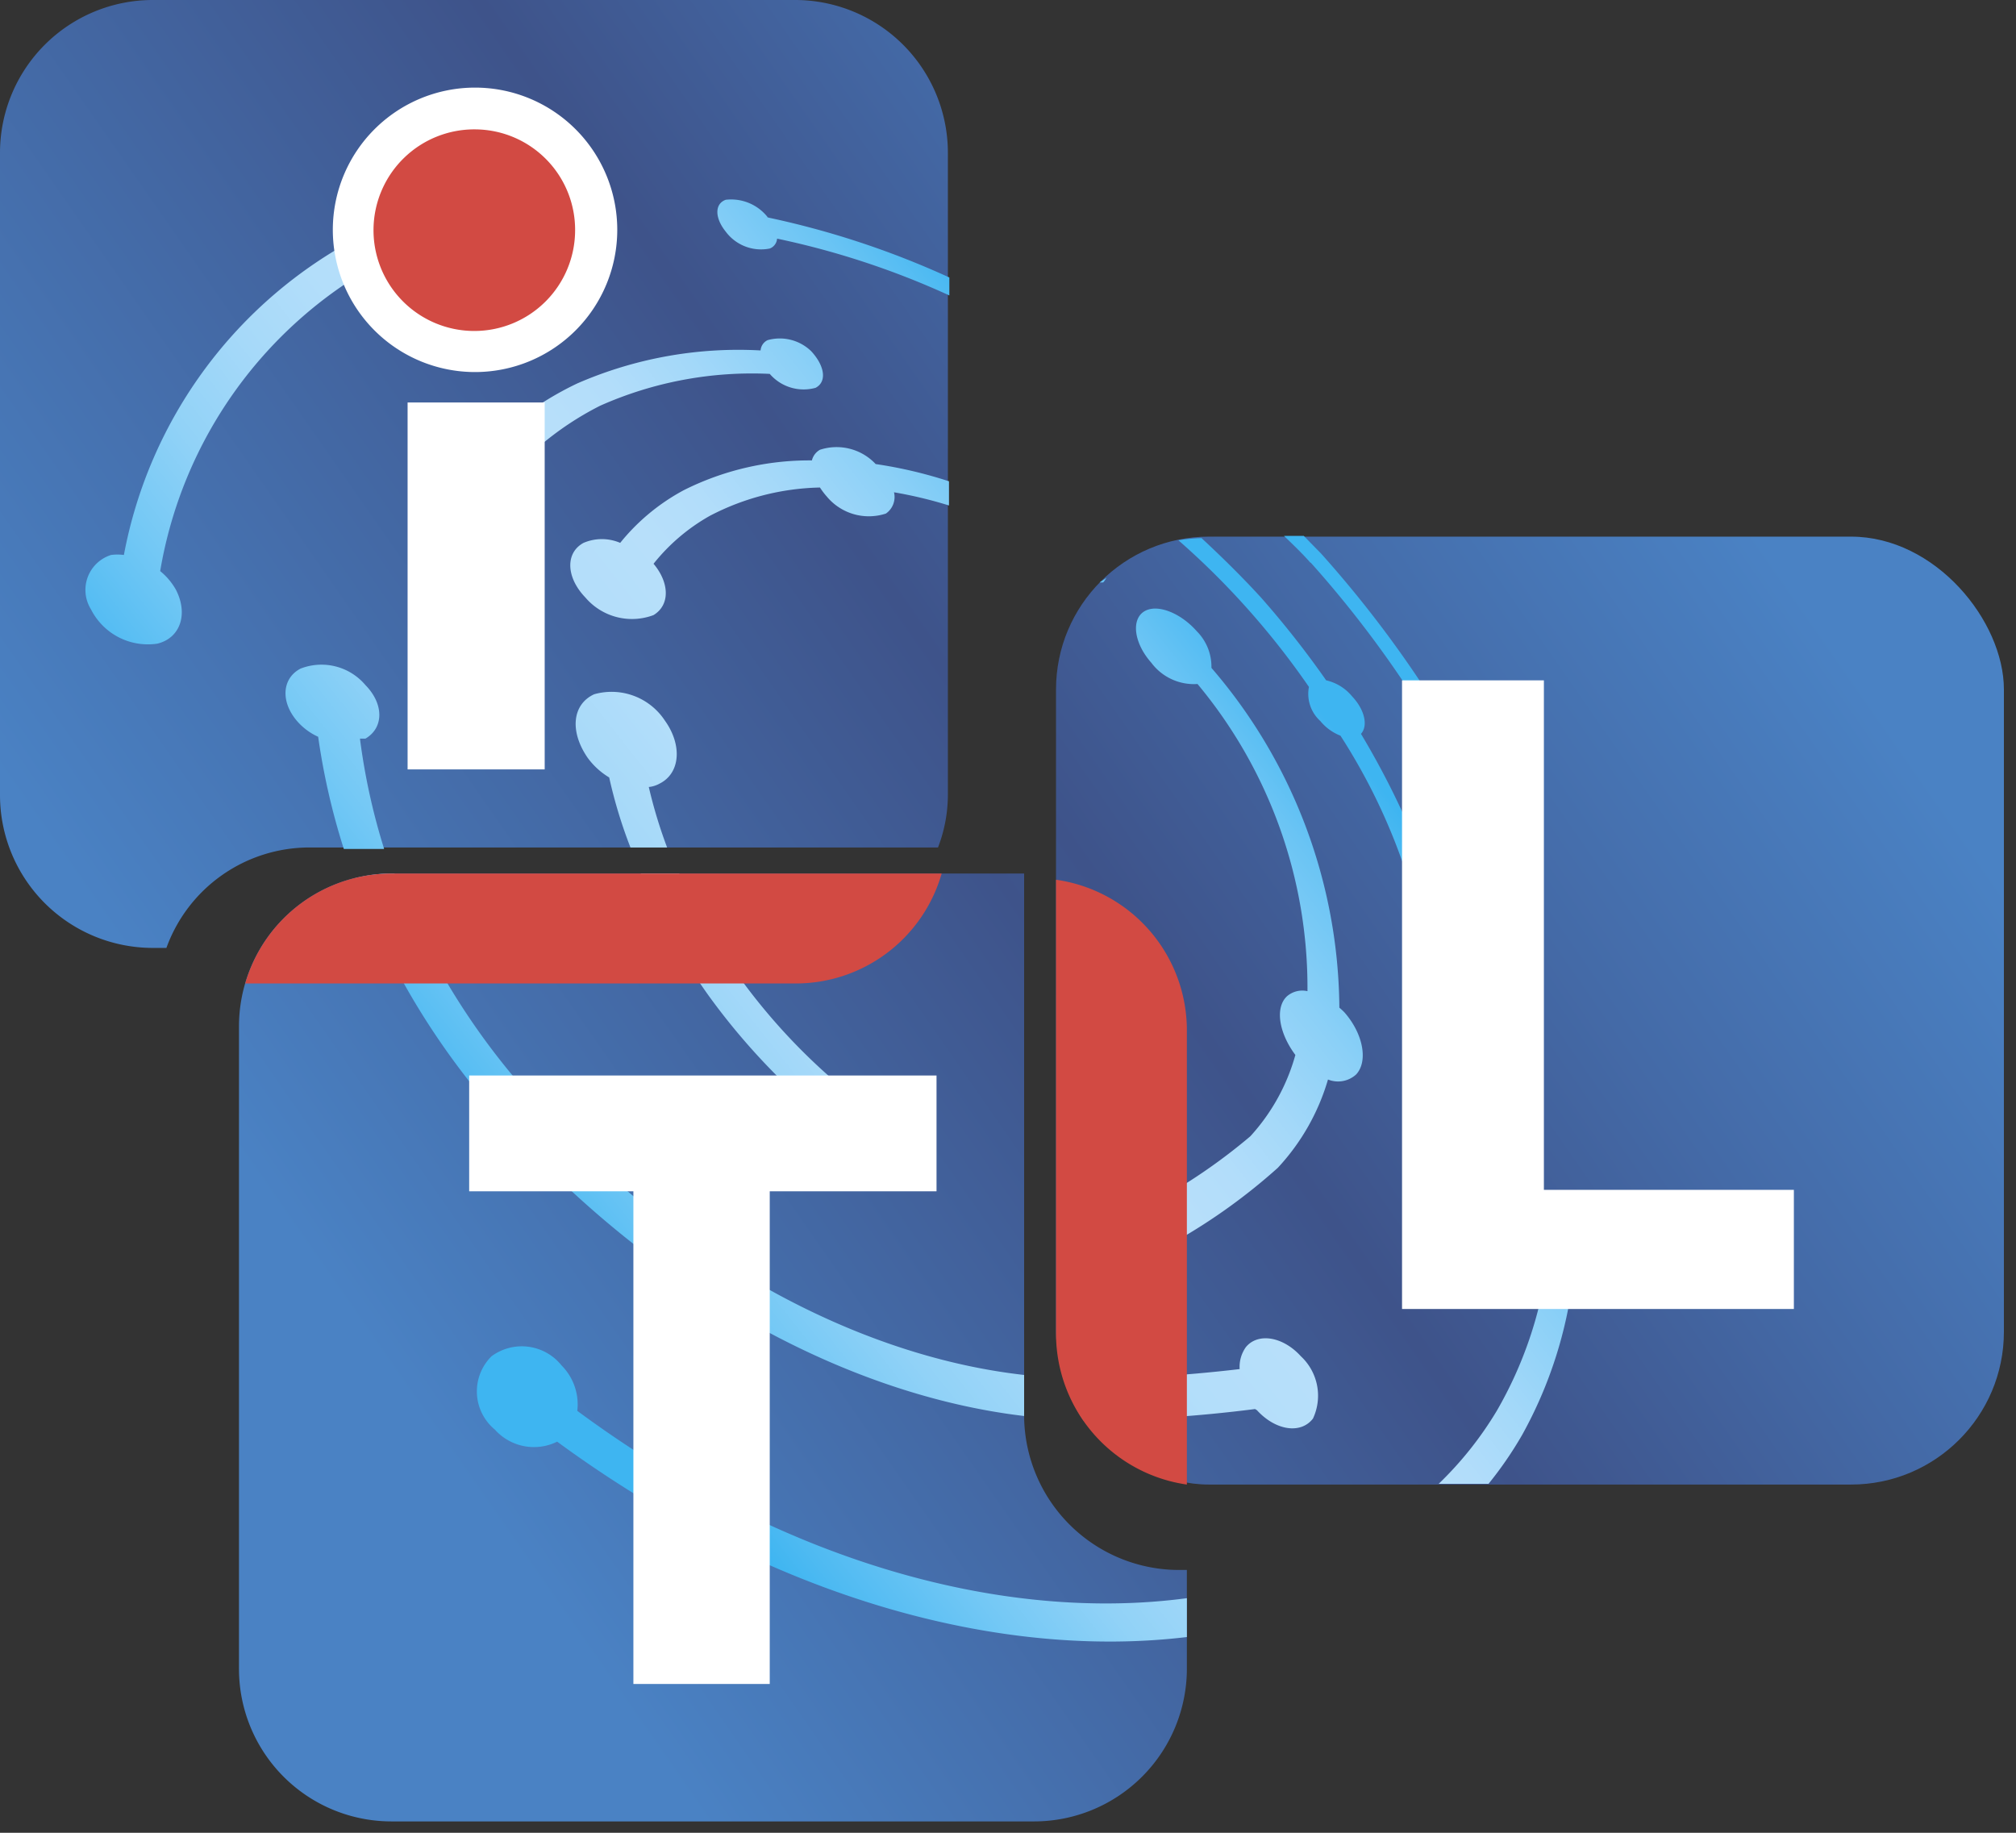 <svg viewBox="0 0 55 50" xmlns="http://www.w3.org/2000/svg">
    <rect x="0" y="0" width="55" height="50" fill="#333333" stroke="none"/>
    <defs>
        <linearGradient x1="137.51%" y1="-12.8%" x2=".348%" y2="82.792%" id="a">
            <stop stop-color="#4A82C4" offset="0%"/>
            <stop stop-color="#446AA7" offset="25%"/>
            <stop stop-color="#3E538A" offset="47%"/>
            <stop stop-color="#4A82C4" offset="100%"/>
        </linearGradient>
        <linearGradient x1="154.447%" y1="-22.738%" x2="25.677%" y2="66.976%" id="b">
            <stop stop-color="#4A82C4" offset="0%"/>
            <stop stop-color="#446AA7" offset="25%"/>
            <stop stop-color="#3E538A" offset="47%"/>
            <stop stop-color="#4A82C4" offset="100%"/>
        </linearGradient>
        <linearGradient x1="89.907%" y1="22.158%" x2="-47.254%" y2="117.749%" id="c">
            <stop stop-color="#4A82C4" offset="0%"/>
            <stop stop-color="#446AA7" offset="25%"/>
            <stop stop-color="#3E538A" offset="47%"/>
            <stop stop-color="#4A82C4" offset="100%"/>
        </linearGradient>
        <linearGradient x1="25.965%" y1="67.957%" x2="76.947%" y2="28.909%" id="d">
            <stop stop-color="#3EB5F1" offset="0%"/>
            <stop stop-color="#4EBAF2" offset="4%"/>
            <stop stop-color="#73C8F5" offset="15%"/>
            <stop stop-color="#91D2F7" offset="25%"/>
            <stop stop-color="#A6D9F9" offset="36%"/>
            <stop stop-color="#B3DEFA" offset="46%"/>
            <stop stop-color="#B7DFFA" offset="56%"/>
            <stop stop-color="#B2DDFA" offset="63%"/>
            <stop stop-color="#A3D8F9" offset="71%"/>
            <stop stop-color="#8BD0F7" offset="80%"/>
            <stop stop-color="#6AC4F4" offset="90%"/>
            <stop stop-color="#3FB5F1" offset="100%"/>
            <stop stop-color="#3EB5F1" offset="100%"/>
        </linearGradient>
    </defs>
    <g fill="none" fill-rule="evenodd">
        <path d="M8.43 23.12h17.16a4 4 0 0 0 .27-1.43V4.17A4.17 4.17 0 0 0 21.69 0H4.17A4.17 4.17 0 0 0 0 4.17v17.52a4.17 4.17 0 0 0 4.17 4.17h.37a4.15 4.15 0 0 1 3.89-2.74z" fill="url(#a)" fill-rule="nonzero"/>
        <path d="M32.22 42.83a4.23 4.23 0 0 1-4.28-4.17V23.83H10.69A4.17 4.17 0 0 0 6.52 28v17.52a4.16 4.16 0 0 0 4.17 4.17h17.52a4.17 4.17 0 0 0 4.17-4.17v-2.69h-.16z" fill="url(#b)" fill-rule="nonzero"/>
        <rect fill="url(#c)" fill-rule="nonzero" x="28.81" y="14.64" width="25.86" height="25.86" rx="4.17"/>
        <rect x="28.81" y="14.64" width="25.86" height="25.86" rx="4.17"/>
        <path d="M28.81 23.89V36.6c0 2.14 2.07 3.9 4.75 4.2V28.09c0-2.09-2.07-3.9-4.75-4.2z"/>
        <path d="M17.48 23.83h1.05a15.6 15.6 0 0 0 1.62 2.8 16.56 16.56 0 0 0 2.78 3 1.49 1.49 0 0 1 1.88.52 1.45 1.45 0 0 1 .11 2 1.44 1.44 0 0 1-2-.46 1.75 1.75 0 0 1-.44-1.17 18.26 18.26 0 0 1-3.17-3.39 16.93 16.93 0 0 1-1.83-3.3zm16.81 14.64c.51.56 1.2.66 1.53.23a1.47 1.47 0 0 0-.33-1.7c-.49-.54-1.17-.65-1.5-.25a.93.93 0 0 0-.17.6 40.66 40.66 0 0 1-4.8.28c.127.397.309.774.54 1.12a38.43 38.43 0 0 0 4.68-.31l.05.03zM37 29.31c.33-.36.19-1.11-.32-1.69a1.79 1.79 0 0 0-.14-.13 14.34 14.34 0 0 0-3.49-9.27 1.37 1.37 0 0 0-.4-1c-.46-.52-1.11-.76-1.45-.53-.34.23-.26.86.21 1.39a1.45 1.45 0 0 0 1.26.58 12.93 12.93 0 0 1 3 8.38.64.64 0 0 0-.56.14c-.33.31-.22 1 .23 1.6A5.44 5.44 0 0 1 34.11 31a15.63 15.63 0 0 1-2.65 1.81c-.52-.5-1.18-.64-1.55-.28a1.52 1.52 0 0 0 .24 2c.57.66 1.36.85 1.77.41.23-.31.29-.716.16-1.08a16 16 0 0 0 2.78-2 6 6 0 0 0 1.37-2.41.73.73 0 0 0 .77-.14zM36.89 19a1.29 1.29 0 0 0-.71-.44 25.35 25.35 0 0 0-1.77-2.25c-.52-.57-1.07-1.11-1.63-1.63a4.34 4.34 0 0 0-.63.06 21.64 21.64 0 0 1 3.56 4 1 1 0 0 0 .31.93c.146.178.335.316.55.4a16.4 16.4 0 0 1 2.58 10.11.57.57 0 0 0-.67.06c-.25.29-.13.91.28 1.38.41.47 1 .62 1.2.33a1 1 0 0 0-.09-1.1c.45-3.35-.61-7.27-2.74-10.83.2-.22.1-.66-.24-1.02zm4.81 14.1c-.2.32 0 .94.46 1.38h.05a11 11 0 0 1-1.37 4 9.65 9.65 0 0 1-1.59 2h1.36c.342-.422.65-.87.92-1.34a11.74 11.74 0 0 0 1.39-4.31.44.44 0 0 0 .43-.19c.19-.33 0-.95-.47-1.37-.47-.42-.97-.49-1.18-.17zm-31.24-26c.213.139.466.205.72.19.45-.06.59-.52.31-1a1.54 1.54 0 0 0-1.33-.83c-.44 0-.59.47-.36 1a12.37 12.37 0 0 0-6.42 8.68 1.37 1.37 0 0 0-.35 0 1 1 0 0 0-.55 1.48 1.74 1.74 0 0 0 1.81.94c.63-.15.85-.81.51-1.47a1.77 1.77 0 0 0-.43-.51 11.81 11.81 0 0 1 6.09-8.46V7.1zm21.92 37.56V43.6c-4.87.65-10.9-.88-16.63-5.11a1.51 1.51 0 0 0-.43-1.24 1.39 1.39 0 0 0-1.91-.25 1.35 1.35 0 0 0 .09 2 1.43 1.43 0 0 0 1.7.33c5.88 4.31 12.11 5.94 17.18 5.33zM9.82 20.15h.15c.5-.29.51-.94 0-1.46a1.57 1.57 0 0 0-1.77-.45c-.52.27-.55.93-.07 1.46.154.17.341.306.55.4a18.75 18.75 0 0 0 .7 3.06h1.1a17.52 17.52 0 0 1-.66-3.01zm18.12 18.48v-1.12c-4.55-.51-9.5-3.17-13.38-7.51a19.38 19.38 0 0 1-3.8-6.17h-.07a4 4 0 0 0-1 .13 20.57 20.57 0 0 0 4.06 6.66c4.13 4.61 9.37 7.44 14.19 8.01zm-7-32.71a1.27 1.27 0 0 0-1.14-.47c-.31.11-.3.5 0 .87a1.2 1.2 0 0 0 1.2.46.31.31 0 0 0 .2-.27 22.3 22.3 0 0 1 4.7 1.55v-.49a23.65 23.65 0 0 0-4.92-1.63s-.04-.01-.05-.02h.01zm14.82 9.43a29.7 29.7 0 0 1 4.33 6.32h-.06c-.22.21-.1.71.26 1.11.36.4.83.57 1 .36.17-.21.08-.71-.28-1.11a1.41 1.41 0 0 0-.45-.34 30.89 30.89 0 0 0-4.52-6.59l-.47-.48h-.54c.26.25.5.48.72.73h.01zm-13.39-3.08a.46.46 0 0 0-.22.29 7.64 7.64 0 0 0-3.49.81 5.66 5.66 0 0 0-1.74 1.44 1.27 1.27 0 0 0-1 0c-.5.27-.48.94.05 1.49a1.67 1.67 0 0 0 1.86.48c.46-.28.43-.89 0-1.4a5.26 5.26 0 0 1 1.54-1.31 6.78 6.78 0 0 1 3-.77c.057.088.12.172.19.25a1.49 1.49 0 0 0 1.61.46.55.55 0 0 0 .22-.58 11.67 11.67 0 0 1 1.5.36v-.66a12.08 12.08 0 0 0-2-.47 1.46 1.46 0 0 0-1.52-.39zM30 15.89h.09c.02 0 .07-.09.1-.13l-.19.13zm-12.3 5.58a.75.75 0 0 0 .29-.09c.57-.28.63-1.05.15-1.72a1.74 1.74 0 0 0-1.93-.72c-.59.27-.68 1-.18 1.73a2 2 0 0 0 .59.54 13 13 0 0 0 .58 1.91h1a13.16 13.16 0 0 1-.5-1.65zm3.24-12.19a.34.34 0 0 0-.19.28 11 11 0 0 0-5 .9 8.69 8.69 0 0 0-1.62 1 1.27 1.27 0 0 0-1.1-.14c-.4.19-.4.68 0 1.11a1.4 1.4 0 0 0 1.47.4.5.5 0 0 0 .23-.67 8.35 8.35 0 0 1 1.64-1.09A10.19 10.19 0 0 1 21 10.2a1.22 1.22 0 0 0 1.25.38c.31-.16.26-.59-.12-1a1.23 1.23 0 0 0-1.19-.3z" fill="url(#d)" fill-rule="nonzero"/>
        <path fill="#FFF" fill-rule="nonzero" d="M11.12 10.98h3.74v10.01h-3.74z"/>
        <path fill="#FFF" fill-rule="nonzero" d="M38.25 18.56h3.87v13.9h6.82v3.25H38.25z"/>
        <path d="M16.84 6.27a3.88 3.88 0 1 1-7.76 0 3.88 3.88 0 0 1 7.76 0z" fill="#FFF" fill-rule="nonzero"/>
        <path fill="#FFF" fill-rule="nonzero" d="M17.28 32.5H12.8v-3.16h12.75v3.16H21v13.44h-3.72z"/>
        <path d="M10.69 23.83a4.16 4.16 0 0 0-4 3h15a4.14 4.14 0 0 0 4-3h-15z" fill="#D24A43" fill-rule="nonzero"/>
        <path d="M28.81 24v12.39a4.16 4.16 0 0 0 3.57 4.11V28.06A4.15 4.15 0 0 0 28.81 24z" fill="#D24A43" fill-rule="nonzero"/>
        <path d="M15.69 6.28A2.75 2.75 0 1 1 13 3.53a2.74 2.74 0 0 1 2.69 2.75z" fill="#D24A43" fill-rule="nonzero"/>
    </g>
</svg>

